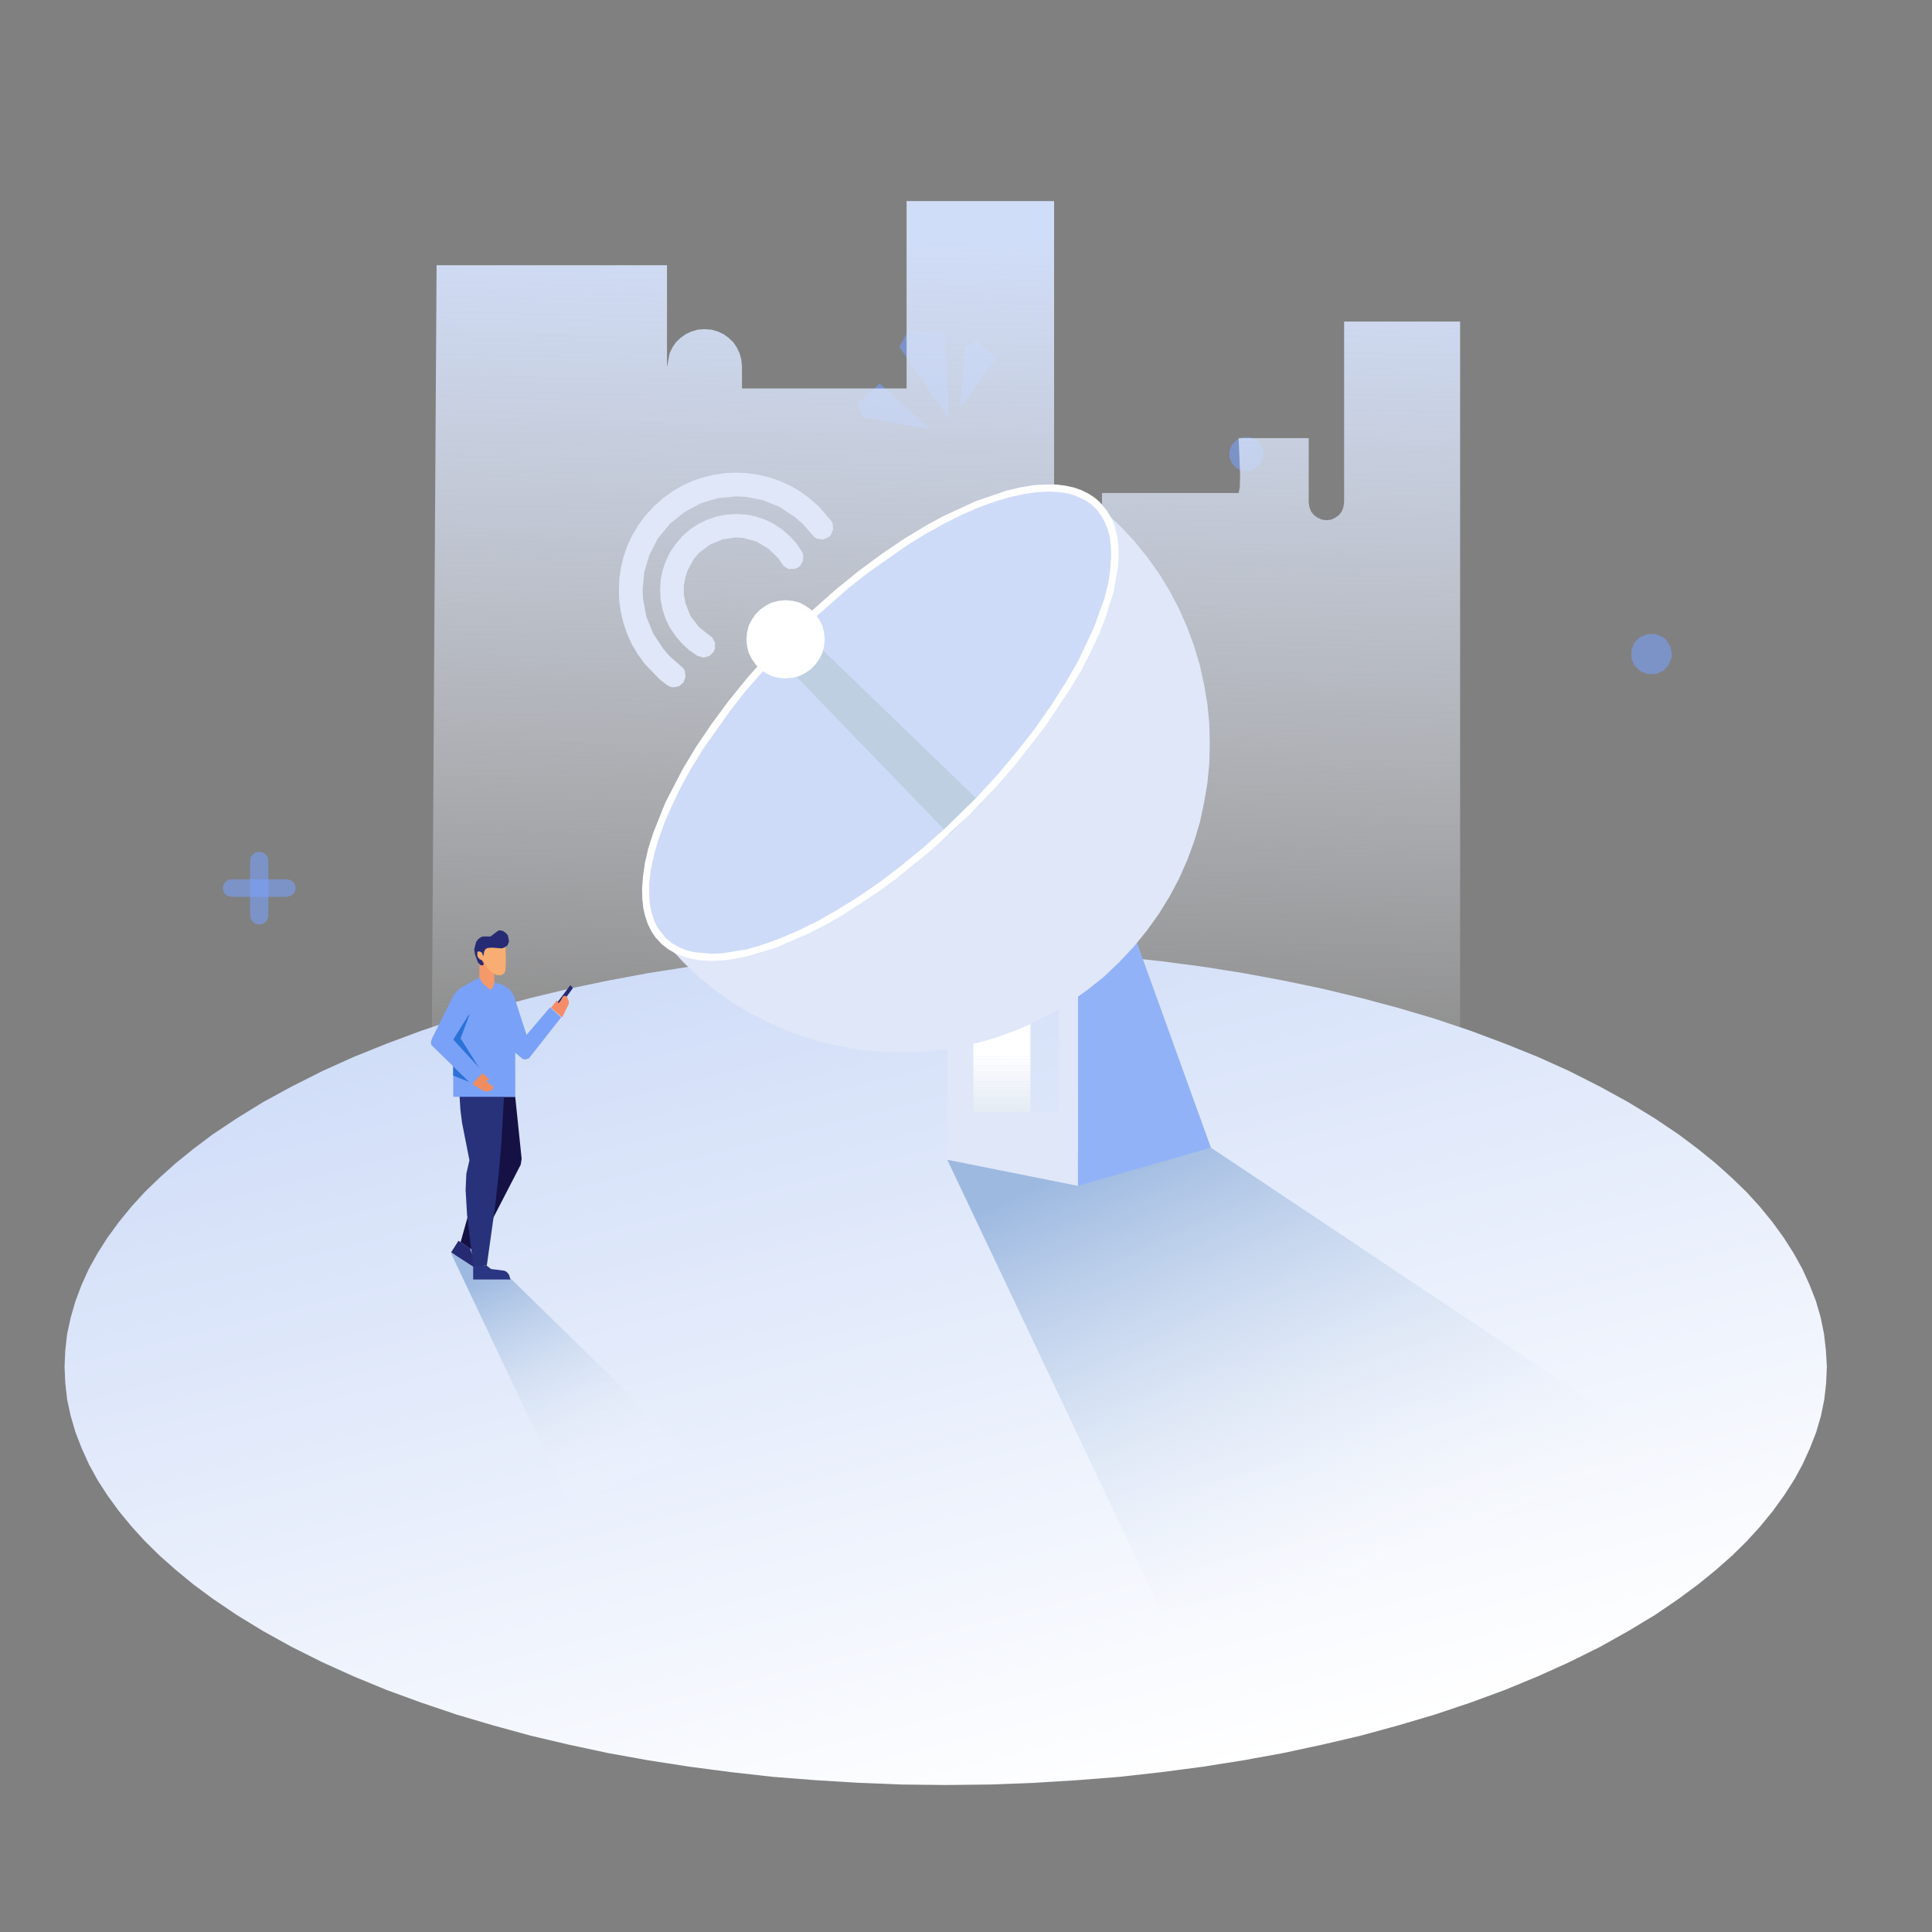 <svg id="图层_1" data-name="图层 1" xmlns="http://www.w3.org/2000/svg" xmlns:xlink="http://www.w3.org/1999/xlink" viewBox="0 0 1024 1024"><rect x="0" y="0" width="1024" height="1024" fill="#808080" stroke="none"/><defs><style>.cls-1{fill:none;}.cls-2,.cls-62{fill:#7aa1f8;}.cls-2{fill-opacity:0.6;}.cls-3{fill:url(#未命名的渐变_31);}.cls-4{fill:url(#未命名的渐变_27);}.cls-5{fill:url(#未命名的渐变_29);}.cls-6{fill:url(#未命名的渐变_33);}.cls-56,.cls-7{fill:#272b73;}.cls-8{clip-path:url(#clip-path);}.cls-9{fill:#fff;}.cls-10{fill:#fefeff;}.cls-11{fill:#fdfefe;}.cls-12{fill:#fcfdfe;}.cls-13{fill:#fbfcfd;}.cls-14{fill:#fafbfd;}.cls-15{fill:#f9fbfc;}.cls-16{fill:#f8fafc;}.cls-17{fill:#f7f9fb;}.cls-18{fill:#f6f8fb;}.cls-19{fill:#f5f8fb;}.cls-20{fill:#f4f7fa;}.cls-21{fill:#f3f6fa;}.cls-22{fill:#f2f5f9;}.cls-23{fill:#f1f5f9;}.cls-24{fill:#f0f4f8;}.cls-25{fill:#eff3f8;}.cls-26{fill:#eef2f7;}.cls-27{fill:#edf2f7;}.cls-28{fill:#ebf1f7;}.cls-29{fill:#eaf0f6;}.cls-30{fill:#e9eff6;}.cls-31{fill:#e8eff5;}.cls-32{fill:#e7eef5;}.cls-33{fill:#e6edf4;}.cls-34{fill:#e5ecf4;}.cls-35{fill:#e4ecf3;}.cls-36{fill:#e3ebf3;}.cls-37{fill:#e2eaf3;}.cls-38{fill:#e1e9f2;}.cls-39{fill:#e0e9f2;}.cls-40{fill:#dfe8f1;}.cls-41{fill:#dee7f1;}.cls-42{fill:#dde6f0;}.cls-43{fill:#dce6f0;}.cls-44{fill:#dbe5ef;}.cls-45{fill:#dae4ef;}.cls-46{fill:url(#未命名的渐变_10);}.cls-47{fill:url(#未命名的渐变_10-2);}.cls-48{fill:url(#未命名的渐变_6);}.cls-49{fill:url(#未命名的渐变_13);}.cls-50{fill:url(#未命名的渐变_10-3);}.cls-51{fill:url(#未命名的渐变_6-2);}.cls-52{fill:url(#未命名的渐变_11);}.cls-53{fill:url(#未命名的渐变_12);}.cls-54{fill:#f5986a;}.cls-54,.cls-55,.cls-56,.cls-57,.cls-58,.cls-59,.cls-60,.cls-61,.cls-62,.cls-63,.cls-64{fill-rule:evenodd;}.cls-55{fill:#f8ad72;}.cls-57{fill:#262a71;}.cls-58{fill:#151145;}.cls-59{fill:#27327b;}.cls-60{fill:#2b3682;}.cls-61{fill:#f48d67;}.cls-63{fill:#2b72d8;}.cls-64{fill:#ef8d61;}</style><linearGradient id="未命名的渐变_31" x1="487.37" y1="537.41" x2="487.34" y2="536.15" gradientTransform="matrix(433.1, 0, 0, -383.4, -210569.9, 206168.41)" gradientUnits="userSpaceOnUse"><stop offset="0" stop-color="#d0ddf8"/><stop offset="1" stop-color="#fff" stop-opacity="0"/></linearGradient><linearGradient id="未命名的渐变_27" x1="487.53" y1="537.28" x2="488.12" y2="536.17" gradientTransform="matrix(741.9, 0, 0, -352.1, -361418.71, 189706.29)" gradientUnits="userSpaceOnUse"><stop offset="0" stop-color="#d0ddf8"/><stop offset="1" stop-color="#fff"/></linearGradient><linearGradient id="未命名的渐变_29" x1="487.32" y1="537.19" x2="486.57" y2="538.2" gradientTransform="matrix(328.4, 0, 0, -194.9, -159259.11, 105530.91)" gradientUnits="userSpaceOnUse"><stop offset="0" stop-color="#fff" stop-opacity="0"/><stop offset="1" stop-color="#9db9e0"/></linearGradient><linearGradient id="未命名的渐变_33" x1="483.85" y1="539.06" x2="483.3" y2="540.2" gradientTransform="matrix(109.3, 0, 0, -105.5, -52547.19, 57657)" xlink:href="#未命名的渐变_29"/><clipPath id="clip-path"><rect class="cls-1" x="512.91" y="532.61" width="33.24" height="67.86"/></clipPath><linearGradient id="未命名的渐变_10" x1="778.74" y1="26.39" x2="810.54" y2="-28.68" gradientTransform="matrix(60.3, 0, 0, -60.5, -28547.19, 33225.7)" gradientUnits="userSpaceOnUse"><stop offset="0" stop-color="#dfe7f8"/><stop offset="1" stop-color="#7aa1f8"/></linearGradient><linearGradient id="未命名的渐变_10-2" x1="770.68" y1="42.51" x2="816.3" y2="-36.5" gradientTransform="matrix(90.3, 0, 0, -90.4, -43204.61, 49234.71)" xlink:href="#未命名的渐变_10"/><linearGradient id="未命名的渐变_6" x1="479.99" y1="-205.73" x2="479.99" y2="-67.06" gradientTransform="matrix(56, 0, 0, -110, -26272.9, 59930.58)" gradientUnits="userSpaceOnUse"><stop offset="0" stop-color="#cedbf8"/><stop offset="1" stop-color="#92b2f8"/></linearGradient><linearGradient id="未命名的渐变_13" x1="479.57" y1="-75.78" x2="479.57" y2="-205.45" gradientTransform="matrix(55, 0, 0, -103, -25839.9, 56185.58)" gradientUnits="userSpaceOnUse"><stop offset="0" stop-color="#dfe7f8"/><stop offset="1" stop-color="#709af8"/></linearGradient><linearGradient id="未命名的渐变_10-3" x1="816.71" y1="-34.56" x2="944.43" y2="-255.78" gradientTransform="matrix(237.6, 0, 0, -237.6, -115075.7, 128140.42)" xlink:href="#未命名的渐变_10"/><linearGradient id="未命名的渐变_6-2" x1="816.27" y1="-34.1" x2="892.81" y2="-166.66" gradientTransform="matrix(197.6, 0, 0, -197.6, -95555.7, 106700.4)" xlink:href="#未命名的渐变_6"/><linearGradient id="未命名的渐变_11" x1="1044.61" y1="541.84" x2="1144.11" y2="541.84" gradientTransform="matrix(79, 0, 0, -78.9, -37616.7, 43144.21)" gradientUnits="userSpaceOnUse"><stop offset="0" stop-color="#becfe2"/><stop offset="1" stop-color="#e7edf5"/></linearGradient><linearGradient id="未命名的渐变_12" x1="1010.44" y1="551" x2="1051.99" y2="551" gradientTransform="matrix(33, 0, 0, -33, -15188.5, 18522)" gradientUnits="userSpaceOnUse"><stop offset="0.09" stop-color="#fff"/><stop offset="0.94" stop-color="#bbcbe0"/></linearGradient></defs><title>404 [已恢复]</title><path class="cls-2" d="M669.58,240.61l-.65,3.53L667,247l-3,2-3.4.79-1.83-.26-3.27-1.31L653,245.71l-1.3-3.27v-3.53l1.3-3.26,2.49-2.62,3.27-1.31h3.53l3.27,1.31,2.61,2.62,1.31,3.26Z"/><path class="cls-2" d="M886.12,346.66l-.27,2.22-1.56,3.79-3,3-3.79,1.57h-4.32l-3.92-1.57-3-3-1.57-3.79v-4.31l1.57-3.93,3-3,3.92-1.57h4.32l3.79,1.57,1.7,1.43,2.35,3.54Z"/><path class="cls-2" d="M731,653.42l-.79,3.79-2.22,3.4-3.27,2.22-3.92.79-2.09-.27-3.67-1.43L712.34,659l-1.57-3.66v-4.06l1.57-3.66,2.74-2.87,3.67-1.44h4l3.66,1.44,2.88,2.87,1.44,3.66Z"/><path class="cls-2" d="M424.8,727.56l-5.23-1-2.35-1-4.06-3.4-2.61-4.44-.92-5.36.92-5.36,2.61-4.45,4.06-3.27,4.84-1.83h5.62l2.48.66,4.58,2.61,3.27,3.92,1.18,2.36.91,5.36-.91,5.36-2.75,4.44-3.92,3.4-2.36,1Zm0-22.1-1.83.26-2.88,1.83-1.69,2.88-.27,1.83.92,3.4,2.35,2.48,1.57.66,1.83.26,3.4-.92,2.49-2.48.91-3.4-.26-1.83-1.7-2.88-3-1.83Z"/><path class="cls-2" d="M152,475.32H122.62l-1.83-.39-1.44-.91-.91-1.44-.4-1.83.4-1.83.91-1.44,1.44-1.05,1.83-.39H152l1.83.39,1.44,1.05,1.05,1.44.39,1.83-.39,1.83L155.31,474l-1.44.91Z"/><path class="cls-2" d="M132.56,485.26v-29l.39-2,1.05-1.44,1.44-1,2-.39,1.83.39,1.57,1,1,1.44.39,2v29l-.39,1.83-1,1.57-1.57,1-1.83.39-2-.39-1.44-1L133,487.09Z"/><path class="cls-2" d="M502.86,221.92l-26.15-38,4.45-8.37,19.48,1Z"/><path class="cls-2" d="M493.19,227.67,457,221l-2.35-7.32,11.63-10.46Z"/><path class="cls-2" d="M508.88,215.9l2.75-32.56,6.14-2.61L528.1,190Z"/><path class="cls-3" d="M773.89,170.41V589.26H228.63l2.77-448.69H353.52v54l1.39-7.3,1.51-3.15,1.89-2.77,2.39-2.26,2.77-2,3-1.38,3.4-1,3.65-.25,3.53.25,3.4,1,3,1.38,2.77,2,2.39,2.26,1.89,2.77,1.51,3.15.88,3.27.38,3.65v11.71h87.24V106.58h78.18V298.82l.76,4.41.88,2,2.9,3.28,3.77,2.26,4.41.76,4.41-.76,3.77-2.26,2.77-3.28,1.51-4.15.25-39.78h72.39l.63-3.15.13-7.18-.76-18.76h37.14v34.12l.38,2.52.88,2.27,1.51,1.88,1.89,1.39,2.27,1,2.52.37,2.51-.37,2.14-1,1.89-1.39,1.51-1.88.88-2.27.38-2.52V170.41Z"/><path class="cls-4" d="M968.27,724.35l-.38,8.81-1,8.69-1.77,8.69-2.51,8.56-3.4,8.68-3.78,8.31-4.53,8.31-5.29,8.19-6,8.3-6.8,8.31-7,7.68-7.81,7.68-8.56,7.56L900,839.8l-10.2,7.55L877.12,856l-14,8.43L848,872.91l-16.49,8.18-16.49,7.43-17.38,7.17-18.13,6.68-19.13,6.42-19.14,5.66-19.76,5.42-20.4,4.78L680,929.18,659,933l-21.53,3.4-22,2.89-22.54,2.52-22.53,1.76-22.67,1.39-23,.88-23.3.25-23.41-.25L455,944.92l-22.79-1.39-22.54-1.76-22.41-2.52-22-2.89L343.58,933l-21-3.78-21.15-4.53L281,919.87l-19.77-5.42-19.13-5.66-19-6.42-18.26-6.68-17.37-7.17L171,881.09l-16.36-8.18-15.24-8.44L125.53,856l-12.84-8.69-10.2-7.55-9.32-7.68-8.56-7.56-7.81-7.68-7-7.68L63,800.89l-6.05-8.3-5.28-8.19-4.54-8.31-3.77-8.31L40,759.1l-2.51-8.56-1.89-8.69-1-8.69-.38-8.81.38-8.69,1-8.68,1.89-8.69L40,689.6l3.28-8.68,3.77-8.31,4.54-8.19,5.28-8.31,6.05-8.3,6.79-8.31,7-7.68,7.81-7.56,8.56-7.68,9.32-7.55,10.2-7.68,12.84-8.56,13.84-8.56,15.24-8.31L171,567.61l16.5-7.43,17.37-7,18.26-6.8,19-6.42,19.13-5.66L281,529l20.39-4.91,21.15-4.41,21-3.9,21.65-3.4,22-2.89,22.41-2.4,22.54-1.88L455,503.78l22.91-.75,23.41-.26,23.3.26,23,.75,22.67,1.39,22.53,1.88,22.54,2.4,22,2.89,21.53,3.4,21,3.9,21.15,4.41,20.4,4.91,19.76,5.29,19.14,5.66,19.13,6.42,18.13,6.8,17.38,7,16.49,7.43L848,575.92l15.11,8.31,14,8.56,12.72,8.56L900,609l9.31,7.55,8.56,7.68,7.81,7.56,7,7.68,6.8,8.31,6,8.3,5.29,8.31,4.53,8.19,3.78,8.31,3.4,8.68,2.51,8.69,1.77,8.69,1,8.68Z"/><path class="cls-5" d="M915.52,791l-300.13,62.7L502.08,614.7l139.74-6.43Z"/><path class="cls-6" d="M376.69,781.38,302,797.12,239.08,664.3l31.35,13.09Z"/><path class="cls-7" d="M296.62,533.37l7.05-9.7-1.39-1.51-7.3,9.7-.5,1.25Z"/><g class="cls-8"><path class="cls-9" d="M512.91,532.61h33.23v27.57H512.91Z"/></g><g class="cls-8"><path class="cls-9" d="M512.91,560.18h33.23v1.14H512.91Z"/></g><g class="cls-8"><path class="cls-10" d="M512.91,561.32h33.23v1H512.91Z"/></g><g class="cls-8"><path class="cls-11" d="M512.91,562.32h33.23v1.14H512.91Z"/></g><g class="cls-8"><path class="cls-12" d="M512.91,563.46h33.23v1.13H512.91Z"/></g><g class="cls-8"><path class="cls-13" d="M512.91,564.59h33.23v1H512.91Z"/></g><g class="cls-8"><path class="cls-14" d="M512.91,565.6h33.23v1.13H512.91Z"/></g><g class="cls-8"><path class="cls-15" d="M512.91,566.73h33.23v1.13H512.91Z"/></g><g class="cls-8"><path class="cls-16" d="M512.91,567.86h33.23v1H512.91Z"/></g><g class="cls-8"><path class="cls-17" d="M512.91,568.87h33.23V570H512.91Z"/></g><g class="cls-8"><path class="cls-18" d="M512.91,570h33.23v1.14H512.91Z"/></g><g class="cls-8"><path class="cls-19" d="M512.91,571.14h33.23v1H512.91Z"/></g><g class="cls-8"><path class="cls-20" d="M512.91,572.14h33.23v1.14H512.91Z"/></g><g class="cls-8"><path class="cls-21" d="M512.91,573.28h33.23v1.13H512.91Z"/></g><g class="cls-8"><path class="cls-22" d="M512.91,574.41h33.23v1H512.91Z"/></g><g class="cls-8"><path class="cls-23" d="M512.91,575.42h33.23v1.13H512.91Z"/></g><g class="cls-8"><path class="cls-24" d="M512.91,576.55h33.23v1.13H512.91Z"/></g><g class="cls-8"><path class="cls-25" d="M512.91,577.68h33.23v1H512.91Z"/></g><g class="cls-8"><path class="cls-26" d="M512.91,578.69h33.23v1.13H512.91Z"/></g><g class="cls-8"><path class="cls-27" d="M512.91,579.82h33.23V581H512.91Z"/></g><g class="cls-8"><path class="cls-28" d="M512.91,580.83h33.23V582H512.91Z"/></g><g class="cls-8"><path class="cls-29" d="M512.91,582h33.23v1.14H512.91Z"/></g><g class="cls-8"><path class="cls-30" d="M512.91,583.1h33.23v1.13H512.91Z"/></g><g class="cls-8"><path class="cls-31" d="M512.91,584.1h33.23v1.14H512.91Z"/></g><g class="cls-8"><path class="cls-32" d="M512.91,585.24h33.23v1.13H512.91Z"/></g><g class="cls-8"><path class="cls-33" d="M512.91,586.37h33.23v1H512.91Z"/></g><g class="cls-8"><path class="cls-34" d="M512.91,587.38h33.23v1.13H512.91Z"/></g><g class="cls-8"><path class="cls-35" d="M512.91,588.51h33.23v1.13H512.91Z"/></g><g class="cls-8"><path class="cls-36" d="M512.91,589.64h33.23v1H512.91Z"/></g><g class="cls-8"><path class="cls-37" d="M512.91,590.65h33.23v1.13H512.91Z"/></g><g class="cls-8"><path class="cls-38" d="M512.91,591.78h33.23v1.14H512.91Z"/></g><g class="cls-8"><path class="cls-39" d="M512.91,592.92h33.23v1H512.91Z"/></g><g class="cls-8"><path class="cls-40" d="M512.91,593.92h33.23v1.14H512.91Z"/></g><g class="cls-8"><path class="cls-41" d="M512.91,595.06h33.23v1.13H512.91Z"/></g><g class="cls-8"><path class="cls-42" d="M512.91,596.19h33.23v1H512.91Z"/></g><g class="cls-8"><path class="cls-43" d="M512.91,597.2h33.23v1.13H512.91Z"/></g><g class="cls-8"><path class="cls-44" d="M512.91,598.33h33.23v1.13H512.91Z"/></g><g class="cls-8"><path class="cls-45" d="M512.91,599.46h33.23v1H512.91Z"/></g><path class="cls-46" d="M372.91,348.55l-3.15-.88-4.28-2.89-3.77-3.4-3.65-4.28-3-4.41L352.77,328l-1.64-5-1-5-.25-5.16.25-5.29,1-5,1.64-4.91,2.26-4.78,3-4.41,3.65-4.28,4.15-3.65,4.41-2.89,4.78-2.27,4.91-1.64,5.16-1,5.16-.25,5.17.25,5,1,5,1.64,4.66,2.27,4.53,3,4.15,3.65,3.4,3.78,2.9,4.28.63,1.51v3.14l-1.51,2.9-1.39,1-1.63.63-3.15.12L415.34,300l-3-4.28-5.17-5L400.86,287l-6.92-1.89-3.66-.25-7.3,1-6.67,2.77-5.79,4.4-2.52,2.9-3.52,6.29-1.14,3.53-.88,4.66v4.65l.88,4.79,2.65,6.67,4.53,5.92,6.92,5.41,1.51,2.77v3.15l-.63,1.63-2.26,2.27Z"/><path class="cls-47" d="M357.17,364.29l-1.88-.25-1.89-1-3.78-3-7.8-8.06L338.16,347,335,341.75l-2.52-5.54-2-5.79-1.38-5.79-.88-5.92L328,312.8l.25-6.05.88-5.91,1.38-5.79,2-5.79,2.52-5.42,3.14-5.29,3.66-5,4.4-4.79,4.79-4.4,5-3.65,5.29-3.15,5.41-2.52,5.79-2,5.79-1.39,5.92-.88,6-.25,5.92.25,5.92.88,5.79,1.39,5.79,2,5.54,2.52,5.29,3.15,4.91,3.65,4.91,4.4,6.17,7.18.88,1.51.25,3.15-1.26,3-1.26,1.13-3,1.26-3.15-.5-1.38-.88-6.17-7.05-3.9-3.4-8.19-5.42-8.93-3.65-9.32-1.76-4.79-.25-9.56.88-9.19,2.77L363,271.25l-7.94,6.3-6.42,7.93-4.4,8.56-2.77,9.19-.88,9.57.25,4.78,1.76,9.32,3.65,8.94,5.41,8.18,3.4,3.9,7.05,6.17.89,1.39.37,3.14-1.13,3.15-2.27,1.89Z"/><path class="cls-48" d="M571.32,628.54l70.5-20.27-39-108-2.27-3.4-2.77-2.77L594.61,492l-3.4-1.39-2.39-.5-4.91.12-3.15.89-2.89,1.63-4.41,3.78L571.32,499Z"/><path class="cls-49" d="M561.25,506.17v83.35H515.93V544.19l-13.85,11.33V614.7l69.24,13.84V498.87Z"/><path class="cls-50" d="M593.35,278.43l7.81,8.31,6.92,8.56,6.3,8.81L620,313.3l5,9.57,4.28,9.69,3.65,9.95,3,10.07,2.27,10.32,1.76,10.33,1,10.45.25,10.45-.25,10.45-1,10.44-1.76,10.33L636,435.67l-3,10.07-3.65,9.95-4.28,9.69L620,475l-5.66,9.19-6.3,8.81-6.92,8.57-7.81,8.3-8.18,7.81-8.69,6.92-8.81,6.3-9.19,5.66-9.57,5-9.69,4.28-10,3.65-10.07,3-10.32,2.27-10.32,1.76-10.45.88-10.45.38-10.45-.38-10.45-.88-10.33-1.76-10.32-2.27-10.07-3-10-3.65-9.69-4.28-9.57-5-9.19-5.66-8.81-6.3-8.56-6.92L362,509.82,352,499l-5.16-6.55-2.14-4.53-1.51-5.16-.88-5.79-.13-6.43.38-6.29,1.13-6.92,1.77-7.43,2.51-8.19,6.42-15.86,4.16-8.43,4.91-9.07,7-11.58,8.06-12,9.19-12.34,9.69-12,10.7-12.08,11.58-12.22L432,324.63,444,313.93l12-9.69,12.34-9.19,12-8.06,11.58-7.05L501,275l8.43-4.16,15.86-6.42,8.19-2.51,7.43-1.77,6.92-1.13,6.3-.38,6.42.13,5.79.88,5.16,1.51,4.53,2.14,6.55,5.16Z"/><path class="cls-51" d="M581.9,267.73l3.27,4,2.14,3.65,1.64,4.15,1.13,4.66.76,5,.12,6.29-.63,6.92L589.07,310l-2.14,8.43L581,334.83,572,353.34l-11,18.38-6.67,9.56-7.31,10L537,404l-11.33,12.84-12.34,13-13,12.34L487.48,453.3l-12.72,10.19-9.82,7.31-9.69,6.54-18.38,11.08-18.51,8.94-16.37,6-8.31,2.14L386,506.8l-6.92.63-6.17-.12-5.16-.76-4.66-1.13-4-1.76-3.77-2L352,499l-3.14-3.53-2-3-2.14-4.53-1.51-5.16-.88-5.79-.13-6.43.38-6.29,1.13-6.92,1.77-7.43L350.88,434l7.81-16.62,4.91-9.07,6.92-11.58,8.06-12,9.19-12.34,9.69-12,10.7-12.08,11.58-12.22L432,324.63,444,313.93l12-9.69,12.34-9.19,12-8.06,11.58-7.05L501,275l16.62-7.68,15.86-5.41,7.43-1.77,6.92-1.13,6.3-.38,6.54.13,5.67.88,5.16,1.51,4.53,2.14Z"/><path class="cls-52" d="M520,425.6l-17,16.74L420.5,357l14-14Z"/><path class="cls-9" d="M583.91,267.22l-.75-.75-1.26,1.26,1.26-1.39-2.9-2.52L577,261.68l-3.78-1.88-4-1.39-4.53-1-4.91-.63h-5.41l-6.42.38-7,1.13-7.56,1.77-16.11,5.54-17,7.8-9.06,4.91-11.71,7.05-12.09,8.19-12.46,9.19-12.09,9.82-12.08,10.7L418.49,335l-11.71,12.21-10.7,12.08-9.82,12.09-9.19,12.46-8.19,12.09-7.05,11.71-9.19,17.75-6.42,16.11-2.64,8.19-1.76,7.68-1,7.05-.51,6.42.13,5.41.5,4.91,1,4.41,1.39,4.15,1.88,3.78,2.14,3.27,3.4,3.65L354,503l3.65,2.14,4.15,1.76,4.53,1.26,5.17.88,5.66.25,6-.25,6.43-.88,7.17-1.51,14.61-4.41,17-7.43,9.19-4.66,9.44-5.41,18.51-12.08,9.57-7.06,18.51-15,21-19.51,14.6-15.49,8.56-9.82,15.87-20.26,13.34-20L573,355.48l5.16-10,4.41-9.44,3.14-8.06,4.54-14.23,2.26-13.09.38-6.17-.13-5.41-.62-5-1.26-5-1.77-4.41-2.39-3.9ZM517.31,423l-17,16.61-11.46,10.08-11.2,9.19-11.08,8.43-11.46,7.93L444.17,482l-10.45,6-11,5.42-10.08,4.28L403.25,501l-7.3,2.14-13,2.14-5.66.25-9.57-.88-4-1-3.9-1.64-3.53-2-3.65-3-4.15-5.41L346.73,488l-1.26-4-1-4.41-.38-4.91v-6.55l.88-7.3,1.77-8.18,2.39-8.06,3.14-8.81,4.16-9.44,4.66-9.57,5.41-9.82,6.3-10.2,14-19.77,7.93-10.19,17.12-19.52,19-19,19.52-17.12,10.19-7.93,19.9-14L490.5,283l9.82-5.41,9.57-4.79,8.93-3.9,8.31-3,7.56-2.27,7.8-1.76,7-1,6.3-.37,5.79.37,5,.76,4.41,1.51,4,1.89,2.9,1.89,3.14,2.89,2.39,3.15,2,3.4,1.64,3.9,1.13,4.28.63,4.91.12,5.92-.5,6.54L587.44,309l-2,7.93-5.54,15.49-8.31,17.62L565,361.52l-7.68,12.09-8.81,12.58-9.45,12.09-10.32,12.34Z"/><path class="cls-53" d="M437.12,338.86l-.38,3.77-.88,3.53-1.64,3.15-2,2.89-2.52,2.52-2.9,2-3.14,1.63-3.53.88-3.77.38-3.78-.38-3.53-.88-3.14-1.63-2.9-2-2.52-2.52-2-2.89-1.64-3.15-.88-3.53-.38-3.77.38-3.78.88-3.52,1.64-3.15,2-2.9L403,323l2.9-2,3.14-1.64,3.53-.88,3.78-.37,3.77.37,3.53.88,3.14,1.64,2.9,2,2.52,2.51,2,2.9,1.64,3.15.88,3.52Z"/><path id="圆角矩形-5" class="cls-54" d="M258,503.66l-1.51.37-1.26.88-.88,1.26-.25,1.77v13.21l.25,1.64.88,1.39,1.26.88,1.51.38,1.51-.38,1.26-.88.88-1.39.38-1.64V507.94l-.38-1.77-.88-1.26-1.26-.88Z"/><path id="Combined-shape-564" class="cls-55" d="M263.26,496.35l-2.27.13-3,.88-1.39,1.39-.88,1.76-.38,3.77-1.25-.62-.89.37-.5,1.64.76,1.89,3,1.89,2.14,4,2,2,2.65,1.38h2.64l1.51-1.13.5-1.51.26-5.29-.26-7.3-.75-2.52-2-2.26Z"/><path id="形状-17" class="cls-56" d="M260.61,502.27l5.29.38,1.26-.38,1.76-1.13.88-2.14-.63-3.28-1.26-1.38-1.51-1-1.88-.25-.76.38L260,496.35h-4l-1.13.38-1.38,1-1.14,1.51-1,4,.37,2.52,1.64,4.4,1.39,1.39.75.12.63-.12.25-.88-1-1.77-1.25-.5-.63-.76-.51-.88v-2.26l1.14-.26,1.25.63.76,2,.5-2.65.76-1.25,1-.51Z"/><path id="形状-30-拷贝" class="cls-57" d="M243,657.63l-3.91,6.16L255.7,674.5l.76-2.52-.25-1.89-.63-1.26L250,664.3l-.88-2.65Z"/><path id="形状-34" class="cls-58" d="M273.08,581.33l3.4,32.86-.51,3.15-23.92,46.33-7.93-5.29,6.42-22.91,3.53-10.07,2.51-4.16,4-3.65-6.42-14.48-2.77-7.93L250.29,589l-.25-7.68Z"/><path id="形状-29-拷贝" class="cls-59" d="M267.16,580.07l-1.39,25.43-1.25,14.73-2,18.39L258,670.84h-7.18l-3.27-26.94-.76-13.22.38-8.56,1.64-7.17-3.9-19.77-.89-7-.5-8.06Z"/><path id="形状-30" class="cls-60" d="M250.79,670.84v7.31h19.77l-.76-2.52-1.26-1.51-1.26-.63-7-.88L258,670.84Z"/><path id="形状-26-拷贝" class="cls-61" d="M292,534.12l2.9-3.65.63-.12.25,1.25H296l.88-.75,1.64-2.9,1.26-.12.63.38,1.13,2.64-.13,1.38-3.4,7Z"/><path id="形状-31" class="cls-62" d="M273.08,530l6,18.5,12.46-14.6,5.92,5.29-17.12,21.78-2,.63-1.38-.38-9.07-7.55Z"/><path id="形状-24" class="cls-62" d="M262,520.78l-.76,2.64L260,524.68l-4-3.27-1.88-3.28L244,523.67l-2.51,2.39-.76,1.64-.5,2.9v50.73h32.86V530l-1.14-3.15-2.14-2.77-3.4-2.14Z"/><path id="形状-33" class="cls-63" d="M248.78,537.9l-4.66,12.46,11.2,17.75L250,574l-9.82-3.9V537.9Z"/><path id="形状-26" class="cls-64" d="M255.7,568.87l3.53,3v.63l-1.26.13V573l.63.89,2.77,1.88v1.26l-.38.63-2.77.88-1.26-.12-1.89-.88-4.91-3.15Z"/><path id="形状-32" class="cls-62" d="M240.85,526.69,229,550.36l-.63,2,.25,1.51L250,574.79l6-6.68L240.22,551l8.56-13.72"/></svg>